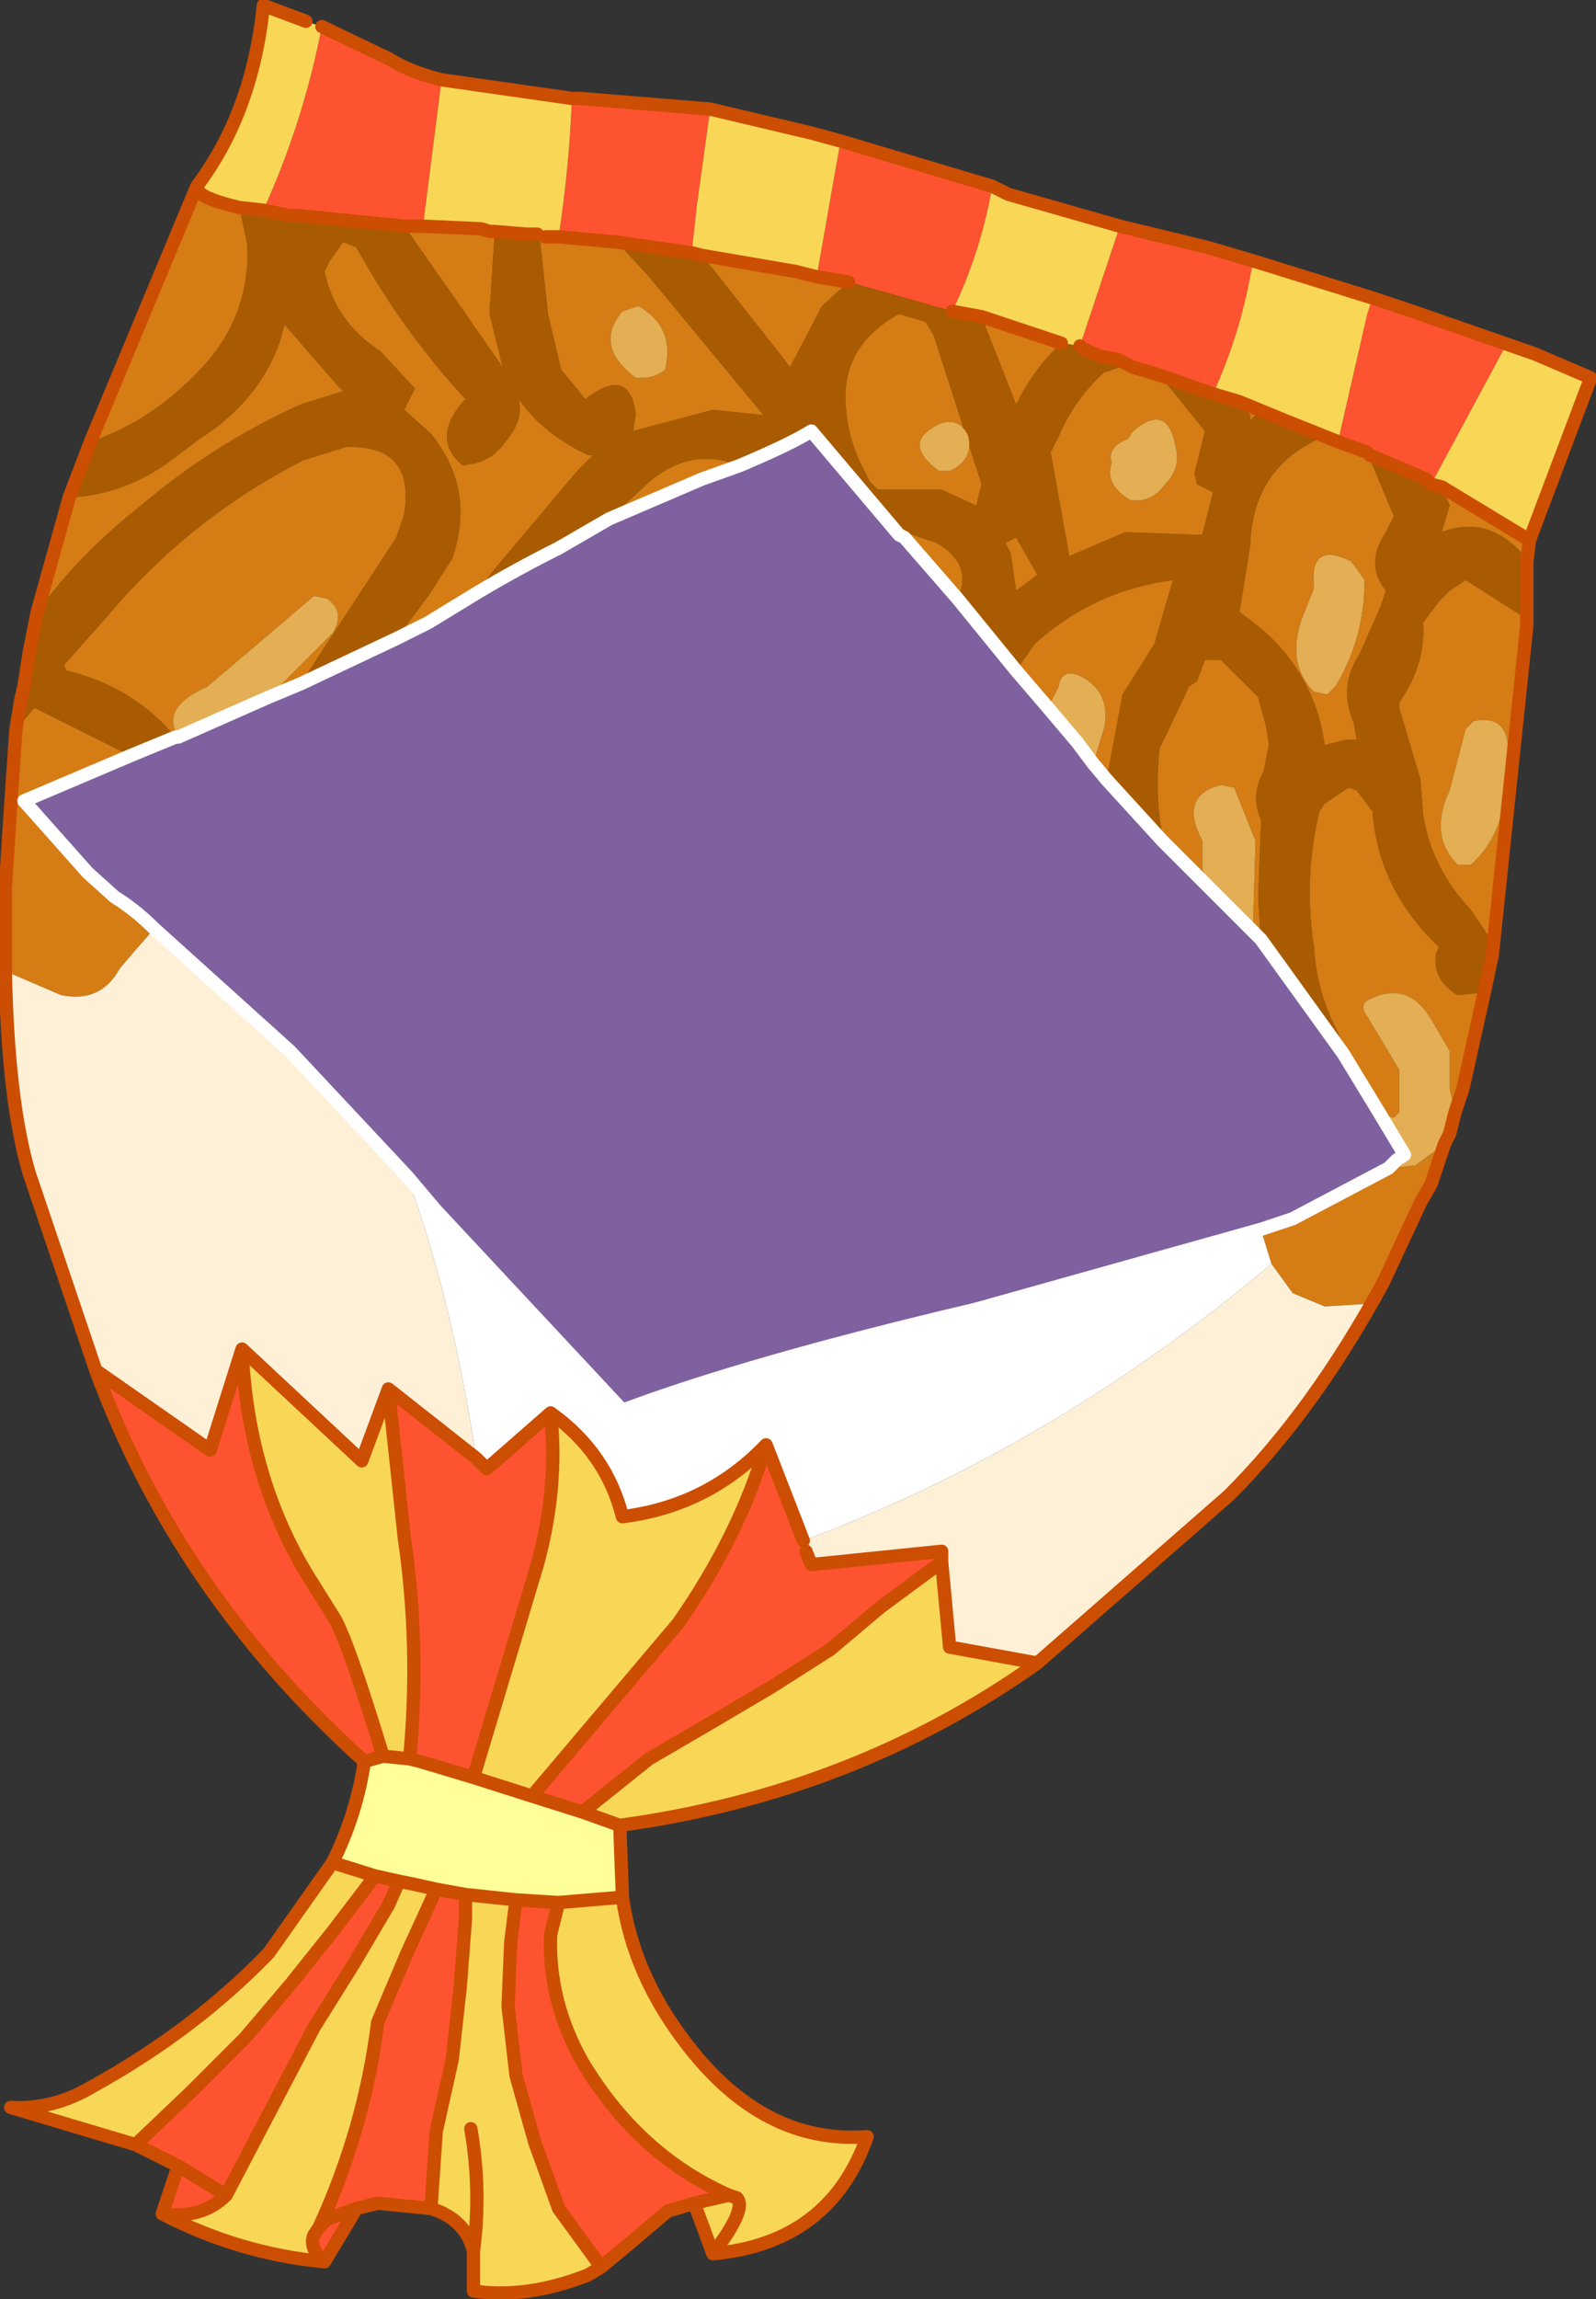 <?xml version="1.0" encoding="UTF-8" standalone="no"?>
<svg xmlns:xlink="http://www.w3.org/1999/xlink" height="43.2px" width="30.0px" xmlns="http://www.w3.org/2000/svg">
  <rect width="100%" height="100%" fill="#333333" stroke="none"/>
  <g transform="matrix(1.0, 0.0, 0.0, 1.0, 15.2, 17.0)">
    <path d="M13.65 -10.35 L13.1 -10.5 11.7 -7.9 11.6 -8.0 10.55 -8.45 10.5 -8.5 9.95 -8.7 10.5 -11.1 10.6 -11.4 11.35 -11.15 13.65 -10.35 M8.35 -12.1 Q8.15 -10.8 7.6 -9.6 L6.6 -9.95 6.1 -10.1 5.8 -10.25 5.5 -10.3 5.15 -10.45 5.1 -10.5 5.85 -12.75 7.5 -12.35 8.35 -12.1 M2.7 -11.15 L0.75 -11.7 0.15 -11.8 0.6 -14.35 3.45 -13.5 Q3.25 -12.3 2.7 -11.15 M-2.2 -12.25 L-2.9 -12.35 -3.6 -12.45 -4.7 -12.55 Q-4.5 -13.85 -4.45 -15.15 L-4.3 -15.15 -1.85 -14.95 -2.1 -13.15 -2.2 -12.25 M-7.6 -12.75 L-9.6 -12.95 -9.75 -12.95 -10.25 -13.05 Q-9.5 -14.7 -9.15 -16.5 L-7.9 -15.9 Q-7.5 -15.65 -6.9 -15.5 L-7.25 -12.75 -7.6 -12.75 M-2.15 24.4 L-2.65 24.55 -3.3 25.1 -3.9 25.6 -4.7 24.5 -5.15 23.25 -5.5 22.0 -5.65 20.7 -5.6 19.5 -5.5 18.7 -4.7 18.75 -4.85 19.35 Q-4.9 20.6 -4.25 21.75 -3.2 23.5 -1.5 24.25 L-2.15 24.4 M-7.1 24.5 L-8.1 24.4 -8.5 24.5 -9.1 25.5 Q-9.4 25.25 -9.3 25.0 L-9.2 24.85 Q-8.35 23.0 -8.1 21.0 L-7.55 19.7 -7.0 18.5 -6.45 18.6 -6.45 19.05 -6.55 20.35 -6.7 21.7 -7.0 23.05 -7.1 24.5 M-12.15 24.6 L-11.85 23.7 -12.65 23.3 -11.6 22.3 -10.6 21.3 -9.75 20.3 -8.95 19.3 -8.15 18.25 -7.7 18.35 -7.9 18.8 -8.55 19.9 -9.3 21.1 -10.95 24.25 -11.85 23.7 -10.95 24.25 Q-11.4 24.7 -12.15 24.6 M-8.35 16.1 Q-11.85 12.95 -13.4 8.75 L-11.25 10.25 -10.65 8.35 Q-10.55 10.7 -9.45 12.55 L-8.95 13.35 Q-8.7 13.7 -8.0 16.0 L-8.35 16.1 M-6.25 10.4 L-6.05 10.6 -4.85 9.55 Q-4.7 10.95 -5.1 12.4 L-6.3 16.4 -7.3 16.1 -7.5 16.05 Q-7.3 13.95 -7.6 11.9 L-7.9 9.1 -6.25 10.4 M-0.8 10.15 L-0.1 11.95 -0.05 12.15 0.05 12.4 2.5 12.15 2.5 12.35 1.35 13.2 0.4 14.0 -0.7 14.7 -1.8 15.35 -3.0 16.05 -4.25 17.05 -5.2 16.75 -2.45 13.5 Q-1.3 11.85 -0.8 10.15 M-8.5 24.5 L-9.05 24.7 -9.2 24.85 -9.05 24.7 -8.5 24.5" fill="#fe5330" fill-rule="evenodd" stroke="none"/>
    <path d="M11.7 -7.9 L13.1 -10.5 13.65 -10.35 14.7 -9.9 13.55 -6.85 11.9 -7.85 11.7 -7.9 M10.6 -11.4 L10.5 -11.1 9.95 -8.7 9.7 -8.8 8.95 -9.1 8.1 -9.45 7.6 -9.6 Q8.15 -10.8 8.35 -12.1 L10.6 -11.4 M5.1 -10.5 L4.75 -10.55 3.25 -11.05 2.7 -11.15 Q3.25 -12.3 3.45 -13.5 L3.75 -13.35 5.85 -12.75 5.1 -10.5 M-2.0 -12.2 L-2.2 -12.25 -2.1 -13.15 -1.85 -14.95 0.05 -14.5 0.6 -14.35 0.15 -11.8 -0.25 -11.9 -2.0 -12.2 M-4.95 -12.55 L-5.1 -12.6 -5.3 -12.6 -5.9 -12.65 -6.0 -12.65 -6.15 -12.7 -7.25 -12.75 -6.9 -15.5 -4.45 -15.15 Q-4.5 -13.85 -4.7 -12.55 L-4.95 -12.55 M-10.25 -13.05 L-10.7 -13.1 Q-11.55 -13.3 -11.5 -13.5 -10.45 -14.9 -10.25 -16.9 L-9.45 -16.6 -9.15 -16.5 Q-9.5 -14.7 -10.25 -13.05 M4.3 14.25 Q0.85 16.7 -3.55 17.3 L-4.25 17.05 -3.0 16.05 -1.8 15.35 -0.7 14.7 0.4 14.0 1.35 13.2 2.5 12.35 2.65 13.95 4.3 14.25 M-3.5 18.65 Q-3.3 20.1 -2.3 21.4 -0.85 23.3 1.1 23.15 0.4 25.15 -1.8 25.35 L-2.15 24.4 -1.5 24.25 Q-3.2 23.5 -4.25 21.75 -4.9 20.6 -4.85 19.35 L-4.7 18.75 -3.5 18.65 M-3.9 25.6 L-4.15 25.75 Q-5.3 26.2 -6.3 26.05 L-6.3 25.3 Q-6.45 24.7 -7.1 24.5 L-7.0 23.05 -6.7 21.7 -6.55 20.35 -6.45 19.05 -6.45 18.6 -5.5 18.7 -5.6 19.5 -5.65 20.7 -5.5 22.0 -5.15 23.25 -4.7 24.5 -3.9 25.6 M-9.1 25.5 Q-10.7 25.35 -12.15 24.6 -11.4 24.7 -10.95 24.25 L-9.3 21.1 -8.55 19.9 -7.9 18.8 -7.7 18.35 -7.45 18.4 -7.0 18.5 -7.55 19.7 -8.1 21.0 Q-8.35 23.0 -9.2 24.85 L-9.3 25.0 Q-9.4 25.25 -9.1 25.5 M-12.65 23.3 L-15.0 22.6 Q-14.2 22.65 -13.45 22.2 -11.55 21.15 -10.15 19.7 L-8.95 18.0 -8.15 18.25 -8.95 19.3 -9.75 20.3 -10.6 21.3 -11.6 22.3 -12.65 23.3 M-4.85 9.55 Q-3.8 10.3 -3.5 11.5 -1.9 11.3 -0.8 10.15 -1.3 11.85 -2.45 13.5 L-5.2 16.75 -6.3 16.4 -5.1 12.4 Q-4.7 10.95 -4.85 9.55 M-7.9 9.1 L-7.6 11.9 Q-7.3 13.95 -7.5 16.05 L-8.0 16.0 Q-8.7 13.7 -8.95 13.35 L-9.45 12.55 Q-10.55 10.7 -10.65 8.35 L-8.4 10.45 -7.9 9.1 M-1.5 24.25 L-1.35 24.3 Q-1.15 24.5 -1.8 25.35 -1.15 24.5 -1.35 24.3 L-1.5 24.25 M-6.35 23.0 Q-6.15 24.15 -6.3 25.3 -6.15 24.15 -6.35 23.0" fill="#f8d756" fill-rule="evenodd" stroke="none"/>
    <path d="M10.5 -8.5 L10.55 -8.45 11.6 -8.0 11.7 -7.9 11.9 -7.85 12.05 -7.5 11.9 -7.0 Q12.8 -7.35 13.5 -6.5 L13.5 -6.45 13.5 -5.25 13.45 -5.4 12.35 -6.1 12.05 -5.9 11.85 -5.7 11.7 -5.5 11.55 -5.3 Q11.6 -4.5 11.1 -3.8 L11.1 -3.7 11.5 -2.35 11.55 -1.7 Q11.7 -0.7 12.45 0.1 L12.85 0.7 12.85 0.8 12.85 0.9 12.85 0.95 12.7 1.65 12.2 1.7 Q11.7 1.4 11.8 0.9 L11.85 0.8 Q10.7 -0.3 10.6 -1.75 L10.3 -2.15 10.15 -2.2 9.7 -1.9 9.6 -1.75 Q9.3 -0.5 9.5 0.8 9.55 1.65 9.95 2.4 L10.05 2.7 10.05 2.8 8.5 0.65 8.45 -0.1 8.5 -1.5 8.5 -1.6 Q8.3 -2.05 8.55 -2.5 L8.65 -3.0 8.6 -3.35 8.5 -3.7 8.45 -3.9 7.75 -4.6 7.6 -4.6 7.45 -4.6 7.3 -4.2 7.15 -4.1 6.75 -3.25 6.6 -2.95 Q6.5 -2.1 6.65 -1.3 L6.65 -1.2 5.6 -2.35 5.9 -3.95 6.5 -4.9 6.7 -5.6 6.85 -6.1 Q5.35 -5.9 4.25 -4.9 L3.9 -4.4 2.8 -5.75 Q3.1 -6.4 2.4 -6.8 L1.8 -7.0 1.7 -6.95 0.05 -8.9 Q-0.35 -8.65 -1.3 -8.25 -2.3 -8.65 -3.15 -7.8 L-3.75 -7.25 -4.7 -6.7 Q-5.5 -6.3 -6.25 -5.85 L-5.95 -6.25 -4.35 -8.15 -4.05 -8.45 -4.15 -8.45 Q-5.0 -8.85 -5.45 -9.5 -5.35 -9.1 -5.7 -8.7 -5.9 -8.4 -6.25 -8.3 L-6.5 -8.25 Q-7.1 -8.75 -6.5 -9.45 L-6.45 -9.5 Q-7.65 -10.8 -8.5 -12.35 L-8.75 -12.45 -9.0 -12.1 -9.1 -11.9 Q-8.9 -10.95 -8.05 -10.4 L-7.4 -9.7 -7.6 -9.3 -7.1 -8.85 Q-6.25 -7.8 -6.7 -6.5 L-7.15 -5.8 -7.75 -5.0 -9.55 -4.15 -7.75 -6.9 -7.6 -7.35 Q-7.4 -8.65 -8.7 -8.6 L-9.5 -8.35 Q-11.65 -7.25 -13.2 -5.4 L-14.0 -4.5 -13.95 -4.4 Q-12.7 -4.1 -11.9 -3.15 L-12.75 -2.8 -14.55 -3.7 -14.9 -3.3 -14.8 -3.9 -14.9 -3.3 -14.9 -3.25 -14.8 -3.9 -14.75 -4.1 -14.65 -4.75 -14.5 -5.5 -14.65 -4.75 -14.75 -4.1 -14.75 -4.3 -14.7 -4.75 -14.65 -4.75 -14.5 -5.5 Q-13.7 -6.6 -12.55 -7.5 -11.2 -8.65 -9.55 -9.4 L-8.75 -9.65 -8.85 -9.75 -9.85 -10.9 -9.95 -10.55 Q-10.35 -9.45 -11.45 -8.75 L-12.05 -8.3 Q-12.9 -7.7 -13.9 -7.65 L-13.5 -8.7 Q-12.3 -9.1 -11.35 -10.15 -10.5 -11.1 -10.55 -12.4 L-10.7 -13.1 -10.25 -13.05 -9.75 -12.95 -9.7 -12.8 -9.6 -12.95 -7.6 -12.75 -6.55 -11.25 -5.75 -10.1 -6.0 -11.1 -5.9 -12.65 -5.3 -12.6 -5.1 -12.6 -4.95 -12.55 -5.05 -12.5 -4.9 -11.1 -4.65 -10.05 -4.4 -9.75 -4.2 -9.5 Q-3.35 -10.15 -3.25 -9.2 L-3.3 -8.9 -1.8 -9.3 -0.85 -9.2 -3.0 -11.8 -3.6 -12.45 -2.9 -12.35 -2.2 -12.25 -2.0 -12.2 -0.5 -10.3 -0.35 -10.1 0.25 -11.25 0.75 -11.7 2.7 -11.15 3.25 -11.05 3.9 -9.4 Q4.25 -10.1 4.75 -10.55 L5.1 -10.5 5.1 -10.45 5.15 -10.45 5.5 -10.3 5.8 -10.25 6.1 -10.1 6.0 -10.15 5.7 -10.05 5.55 -10.0 Q5.0 -9.5 4.7 -8.8 L4.55 -8.5 4.9 -6.55 5.95 -7.0 7.35 -6.95 7.4 -6.95 7.6 -7.75 7.3 -7.9 7.25 -8.1 7.45 -8.9 6.6 -9.95 7.6 -9.6 8.1 -9.45 8.3 -9.2 8.3 -9.1 8.5 -9.3 8.95 -9.1 9.7 -8.8 Q8.35 -8.25 8.3 -6.75 L8.1 -5.5 8.3 -5.35 Q9.5 -4.45 9.7 -3.0 L10.1 -3.1 10.3 -3.1 10.25 -3.4 Q9.95 -4.1 10.35 -4.7 L10.75 -5.6 10.85 -5.9 Q10.45 -6.4 10.85 -7.0 L11.0 -7.3 10.5 -8.5 M2.2 -10.95 L1.7 -11.1 Q0.6 -10.5 0.7 -9.35 0.75 -8.7 1.05 -8.15 L1.15 -7.95 1.3 -7.8 2.5 -7.8 3.15 -7.5 3.25 -7.9 2.35 -10.7 2.2 -10.95 M3.8 -6.6 L3.9 -5.9 4.3 -6.2 3.9 -6.9 3.7 -6.8 3.8 -6.6 M5.8 -10.25 L6.1 -10.1 5.8 -10.25 M-13.05 -0.15 L-13.2 -0.15 -13.55 -0.6 -13.05 -0.15" fill="#a85b00" fill-rule="evenodd" stroke="none"/>
    <path d="M9.95 -8.7 L10.5 -8.5 11.0 -7.3 10.85 -7.0 Q10.45 -6.4 10.85 -5.9 L10.75 -5.6 10.35 -4.7 Q9.95 -4.1 10.25 -3.4 L10.3 -3.1 10.1 -3.1 9.7 -3.0 Q9.5 -4.45 8.3 -5.35 L8.1 -5.5 8.3 -6.75 Q8.35 -8.25 9.7 -8.8 L9.95 -8.7 M11.9 -7.85 L13.55 -6.85 13.5 -6.45 13.5 -6.5 Q12.8 -7.35 11.9 -7.0 L12.05 -7.5 11.9 -7.85 M8.1 -9.45 L8.95 -9.1 8.5 -9.3 8.3 -9.1 8.3 -9.2 8.1 -9.45 M9.4 -5.7 L9.3 -5.45 Q8.95 -4.55 9.5 -4.0 L9.75 -3.95 9.9 -4.1 Q10.45 -5.0 10.45 -6.1 L10.2 -6.45 Q9.4 -6.85 9.5 -5.95 L9.4 -5.7 M12.85 0.95 L12.85 0.9 12.85 0.8 12.85 0.7 12.45 0.1 Q11.7 -0.7 11.55 -1.7 L11.5 -2.35 11.1 -3.7 11.1 -3.8 Q11.6 -4.5 11.55 -5.3 L11.7 -5.5 11.85 -5.7 12.05 -5.9 12.35 -6.1 13.45 -5.4 13.5 -5.25 12.85 0.95 M4.75 -10.55 Q4.25 -10.1 3.9 -9.4 L3.25 -11.05 4.75 -10.55 M0.75 -11.7 L0.25 -11.25 -0.35 -10.1 -0.5 -10.3 -2.0 -12.2 -0.25 -11.9 0.15 -11.8 0.75 -11.7 M-3.6 -12.45 L-3.0 -11.8 -0.85 -9.2 -1.8 -9.3 -3.3 -8.9 -3.25 -9.2 Q-3.35 -10.15 -4.2 -9.5 L-4.4 -9.75 -4.65 -10.05 -4.9 -11.1 -5.05 -12.5 -4.95 -12.55 -4.7 -12.55 -3.6 -12.45 M-5.9 -12.65 L-6.0 -11.1 -5.75 -10.1 -6.55 -11.25 -7.6 -12.75 -7.25 -12.75 -6.15 -12.7 -6.0 -12.65 -5.9 -12.65 M-9.6 -12.95 L-9.7 -12.8 -9.75 -12.95 -9.6 -12.95 M-10.7 -13.1 L-10.55 -12.4 Q-10.5 -11.1 -11.35 -10.15 -12.3 -9.1 -13.5 -8.7 L-11.5 -13.5 Q-11.55 -13.3 -10.7 -13.1 M-13.9 -7.65 Q-12.9 -7.7 -12.05 -8.3 L-11.45 -8.75 Q-10.35 -9.45 -9.95 -10.55 L-9.85 -10.9 -8.85 -9.75 -8.75 -9.65 -9.55 -9.4 Q-11.2 -8.65 -12.55 -7.5 -13.7 -6.6 -14.5 -5.5 L-13.9 -7.65 M-14.9 -3.3 L-14.55 -3.7 -12.75 -2.8 -14.75 -1.95 -13.55 -0.6 -13.2 -0.15 -13.05 -0.15 Q-12.65 0.1 -12.3 0.45 L-12.65 0.85 -12.95 1.2 Q-13.3 1.85 -14.05 1.7 L-15.1 1.25 -15.1 -0.25 -14.95 -0.3 -15.1 -0.3 -15.0 -1.85 -14.9 -3.3 M-11.9 -3.15 Q-12.7 -4.1 -13.95 -4.4 L-14.0 -4.5 -13.2 -5.4 Q-11.65 -7.25 -9.5 -8.35 L-8.7 -8.6 Q-7.4 -8.65 -7.6 -7.35 L-7.75 -6.9 -9.55 -4.15 -10.15 -3.9 -8.95 -5.1 Q-8.7 -5.5 -9.05 -5.75 L-9.3 -5.8 -11.3 -4.1 -11.5 -4.0 Q-12.15 -3.65 -11.85 -3.15 L-11.9 -3.15 M-7.75 -5.0 L-7.15 -5.8 -6.7 -6.5 Q-6.25 -7.8 -7.1 -8.85 L-7.6 -9.3 -7.4 -9.7 -8.05 -10.4 Q-8.9 -10.95 -9.1 -11.9 L-9.0 -12.1 -8.75 -12.45 -8.5 -12.35 Q-7.65 -10.8 -6.45 -9.5 L-6.5 -9.45 Q-7.1 -8.75 -6.5 -8.25 L-6.25 -8.3 Q-5.9 -8.4 -5.7 -8.7 -5.35 -9.1 -5.45 -9.5 -5.0 -8.85 -4.15 -8.45 L-4.05 -8.45 -4.35 -8.15 -5.95 -6.25 -6.25 -5.85 -7.15 -5.3 -7.75 -5.0 M-3.75 -7.25 L-3.15 -7.8 Q-2.3 -8.65 -1.3 -8.25 L-2.0 -8.0 -3.75 -7.25 M1.7 -6.95 L1.8 -7.0 2.4 -6.8 Q3.1 -6.4 2.8 -5.75 L1.8 -6.9 1.7 -6.95 M3.9 -4.4 L4.25 -4.9 Q5.35 -5.9 6.85 -6.1 L6.7 -5.6 6.5 -4.9 5.9 -3.95 5.6 -2.35 5.35 -2.65 5.55 -3.3 Q5.7 -4.0 5.1 -4.3 4.75 -4.45 4.7 -4.1 L4.5 -3.7 3.9 -4.4 M6.65 -1.2 L6.65 -1.3 Q6.5 -2.1 6.6 -2.95 L6.75 -3.25 7.15 -4.1 7.3 -4.2 7.45 -4.6 7.6 -4.6 7.75 -4.6 8.45 -3.9 8.5 -3.7 8.6 -3.35 8.65 -3.0 8.55 -2.5 Q8.3 -2.05 8.5 -1.6 L8.5 -1.5 8.45 -0.1 8.5 0.65 8.35 0.5 8.4 -1.2 8.0 -2.2 7.75 -2.25 Q6.95 -2.05 7.4 -1.2 L7.4 -0.7 7.45 -0.4 6.65 -1.2 M10.05 2.8 L10.05 2.7 9.95 2.4 Q9.55 1.65 9.5 0.8 9.3 -0.5 9.6 -1.75 L9.7 -1.9 10.15 -2.2 10.3 -2.15 10.6 -1.75 Q10.7 -0.3 11.85 0.8 L11.8 0.9 Q11.7 1.4 12.2 1.7 L12.7 1.65 12.3 3.45 12.15 3.9 12.05 3.45 12.05 2.75 11.7 2.15 Q11.25 1.4 10.5 1.8 10.35 1.9 10.5 2.1 L11.1 3.1 11.1 3.6 11.1 3.9 11.0 4.0 10.75 3.95 10.05 2.8 M6.1 -10.1 L6.6 -9.95 7.45 -8.9 7.25 -8.1 7.3 -7.9 7.6 -7.75 7.4 -6.95 7.35 -6.95 5.95 -7.0 4.9 -6.55 4.55 -8.5 4.7 -8.8 Q5.0 -9.5 5.55 -10.0 L5.7 -10.05 6.0 -10.15 6.1 -10.1 M2.2 -10.95 L2.35 -10.7 3.25 -7.9 3.15 -7.5 2.5 -7.8 1.3 -7.8 1.15 -7.95 1.05 -8.15 Q0.75 -8.7 0.7 -9.35 0.6 -10.5 1.7 -11.1 L2.2 -10.95 M3.0 -8.8 Q2.85 -9.15 2.5 -9.05 1.7 -8.7 2.45 -8.15 L2.65 -8.15 Q3.1 -8.35 3.0 -8.8 M3.8 -6.6 L3.7 -6.8 3.9 -6.9 4.3 -6.2 3.9 -5.9 3.8 -6.6 M6.1 -8.9 L6.0 -8.75 Q5.6 -8.6 5.7 -8.3 5.55 -7.9 6.05 -7.6 6.45 -7.55 6.7 -7.9 7.0 -8.2 6.9 -8.6 6.75 -9.45 6.1 -8.9 M12.35 -3.3 L12.05 -2.15 Q11.65 -1.3 12.2 -0.75 L12.45 -0.75 Q13.05 -1.3 13.1 -2.2 L13.15 -2.75 Q13.2 -3.6 12.5 -3.45 L12.35 -3.3 M10.9 4.95 L11.4 4.9 11.95 4.5 11.7 5.25 11.5 5.6 10.8 7.1 10.5 7.5 9.7 7.55 9.1 7.3 8.7 6.75 8.5 6.1 9.1 5.9 10.9 4.95 M-3.2 -11.25 L-3.5 -11.15 Q-4.05 -10.5 -3.25 -9.9 L-3.1 -9.9 Q-2.9 -9.9 -2.7 -10.05 -2.5 -10.85 -3.2 -11.25" fill="#d57c14" fill-rule="evenodd" stroke="none"/>
    <path d="M9.4 -5.7 L9.5 -5.95 Q9.4 -6.85 10.2 -6.45 L10.45 -6.1 Q10.45 -5.0 9.9 -4.1 L9.75 -3.95 9.5 -4.0 Q8.95 -4.55 9.3 -5.45 L9.4 -5.7 M3.0 -8.8 Q3.1 -8.35 2.65 -8.15 L2.45 -8.15 Q1.7 -8.7 2.5 -9.05 2.85 -9.15 3.0 -8.8 M6.1 -8.9 Q6.75 -9.45 6.9 -8.6 7.0 -8.2 6.7 -7.9 6.45 -7.55 6.05 -7.6 5.55 -7.9 5.7 -8.3 5.6 -8.6 6.0 -8.75 L6.1 -8.9 M4.5 -3.7 L4.7 -4.1 Q4.75 -4.45 5.1 -4.3 5.7 -4.0 5.55 -3.3 L5.35 -2.65 5.05 -3.05 4.5 -3.7 M7.45 -0.4 L7.4 -0.7 7.4 -1.2 Q6.95 -2.05 7.75 -2.25 L8.0 -2.2 8.4 -1.2 8.35 0.5 7.9 0.05 7.45 -0.4 M12.35 -3.3 L12.5 -3.45 Q13.2 -3.6 13.15 -2.75 L13.1 -2.2 Q13.05 -1.3 12.45 -0.75 L12.2 -0.75 Q11.65 -1.3 12.05 -2.15 L12.35 -3.3 M10.75 3.95 L11.0 4.0 11.1 3.9 11.1 3.6 11.1 3.1 10.5 2.1 Q10.35 1.9 10.5 1.8 11.25 1.4 11.7 2.15 L12.05 2.75 12.05 3.45 12.15 3.9 12.05 4.3 11.95 4.5 11.4 4.9 10.9 4.95 11.05 4.8 11.2 4.7 10.75 3.95 M-3.2 -11.25 Q-2.5 -10.85 -2.7 -10.05 -2.9 -9.9 -3.1 -9.9 L-3.25 -9.9 Q-4.05 -10.5 -3.5 -11.15 L-3.2 -11.25 M-11.85 -3.15 Q-12.15 -3.65 -11.5 -4.0 L-11.3 -4.1 -9.3 -5.8 -9.05 -5.75 Q-8.7 -5.5 -8.95 -5.1 L-10.15 -3.9 -11.85 -3.15" fill="#e4ae54" fill-rule="evenodd" stroke="none"/>
    <path d="M5.15 -10.45 L5.1 -10.45 5.1 -10.5 5.15 -10.45 M8.7 6.75 L9.1 7.3 9.7 7.55 10.5 7.5 10.8 7.1 Q9.5 9.5 7.9 11.1 L4.3 14.25 2.65 13.95 2.5 12.35 2.5 12.15 0.05 12.4 -0.05 12.15 -0.1 11.95 Q4.6 10.2 8.7 6.75 M-13.4 8.75 L-14.65 5.05 Q-15.05 3.7 -15.1 1.25 L-14.05 1.7 Q-13.3 1.85 -12.95 1.2 L-12.65 0.85 -12.3 0.45 -9.75 2.75 -7.55 5.1 Q-6.7 7.4 -6.25 10.4 L-7.9 9.1 -8.4 10.45 -10.65 8.35 -11.25 10.25 -13.4 8.75 M-15.1 -0.25 L-15.1 -0.3 -14.95 -0.3 -15.1 -0.25" fill="#fdf0d7" fill-rule="evenodd" stroke="none"/>
    <path d="M-12.75 -2.8 L-11.9 -3.15 -11.85 -3.15 -10.15 -3.9 -9.55 -4.15 -7.75 -5.0 -7.15 -5.3 -6.25 -5.85 Q-5.5 -6.3 -4.7 -6.7 L-3.75 -7.25 -2.0 -8.0 -1.3 -8.25 Q-0.35 -8.65 0.05 -8.9 L1.7 -6.95 1.8 -6.9 2.8 -5.75 3.9 -4.4 4.5 -3.7 5.05 -3.05 5.35 -2.65 5.6 -2.35 6.65 -1.2 7.45 -0.4 7.9 0.05 8.35 0.5 8.5 0.65 10.05 2.8 10.75 3.95 11.2 4.7 11.05 4.8 10.9 4.95 9.1 5.9 8.5 6.1 3.15 7.6 Q-1.1 8.6 -3.5 9.5 L-7.0 5.75 -7.55 5.1 -9.75 2.75 -12.3 0.45 Q-12.65 0.1 -13.05 -0.15 L-13.55 -0.6 -14.75 -1.95 -12.75 -2.8" fill="#7e619e" fill-rule="evenodd" stroke="none"/>
    <path d="M8.5 6.1 L8.7 6.75 Q4.6 10.2 -0.1 11.95 L-0.8 10.15 Q-1.9 11.3 -3.5 11.5 -3.8 10.3 -4.85 9.55 L-6.05 10.6 -6.25 10.4 Q-6.7 7.4 -7.55 5.1 L-7.0 5.75 -3.5 9.5 Q-1.1 8.6 3.15 7.6 L8.5 6.1" fill="#ffffff" fill-rule="evenodd" stroke="none"/>
    <path d="M-3.55 17.3 L-3.5 18.65 -4.7 18.75 -5.5 18.7 -6.45 18.6 -7.0 18.5 -7.45 18.4 -7.7 18.35 -8.15 18.25 -8.95 18.0 Q-8.5 17.1 -8.35 16.1 L-8.0 16.0 -7.5 16.05 -7.3 16.1 -6.3 16.4 -5.2 16.75 -4.25 17.05 -3.55 17.3" fill="#ffff99" fill-rule="evenodd" stroke="none"/>
    <path d="M13.65 -10.35 L11.35 -11.15 10.6 -11.4 8.35 -12.1 7.5 -12.35 5.85 -12.75 3.75 -13.35 3.45 -13.5 0.6 -14.35 0.05 -14.5 -1.85 -14.95 -4.3 -15.15 -4.45 -15.15 -6.9 -15.5 Q-7.5 -15.65 -7.9 -15.9 L-9.15 -16.5 M9.95 -8.7 L10.5 -8.5 M10.55 -8.45 L11.6 -8.0 11.7 -7.9 11.9 -7.85 13.55 -6.85 14.7 -9.9 13.65 -10.35 M7.6 -9.6 L8.1 -9.45 8.95 -9.1 9.7 -8.8 9.95 -8.7 M13.5 -5.25 L13.5 -6.45 13.55 -6.85 M3.25 -11.05 L2.7 -11.15 M-2.0 -12.2 L-2.2 -12.25 -2.9 -12.35 -3.6 -12.45 -4.7 -12.55 -4.95 -12.55 M-5.1 -12.6 L-5.3 -12.6 -5.9 -12.65 -6.0 -12.65 -6.15 -12.7 -7.25 -12.75 -7.6 -12.75 -9.6 -12.95 -9.75 -12.95 -10.25 -13.05 -10.7 -13.1 Q-11.55 -13.3 -11.5 -13.5 L-13.5 -8.7 -13.9 -7.65 -14.5 -5.5 -14.65 -4.75 -14.75 -4.1 -14.8 -3.9 -14.9 -3.3 -15.0 -1.85 -15.1 -0.3 -15.1 -0.25 -15.1 1.25 Q-15.05 3.7 -14.65 5.05 L-13.4 8.75 -11.25 10.25 -10.65 8.35 Q-10.55 10.7 -9.45 12.55 L-8.95 13.35 Q-8.7 13.7 -8.0 16.0 L-7.5 16.05 -7.3 16.1 -6.3 16.4 -5.2 16.75 -4.25 17.05 -3.55 17.3 -3.5 18.65 Q-3.3 20.1 -2.3 21.4 -0.85 23.3 1.1 23.15 0.4 25.15 -1.8 25.35 L-2.15 24.4 -2.65 24.55 -3.3 25.1 -3.9 25.6 -4.15 25.75 Q-5.3 26.2 -6.3 26.05 L-6.3 25.3 Q-6.45 24.7 -7.1 24.5 L-8.1 24.4 -8.5 24.5 -9.1 25.5 Q-10.7 25.35 -12.15 24.6 L-11.85 23.7 -12.65 23.3 -15.0 22.6 Q-14.2 22.65 -13.45 22.2 -11.55 21.15 -10.15 19.7 L-8.95 18.0 Q-8.5 17.1 -8.35 16.1 -11.85 12.95 -13.4 8.75 M12.7 1.65 L12.85 0.95 13.5 -5.25 M5.1 -10.5 L5.15 -10.45 5.5 -10.3 5.8 -10.25 6.1 -10.1 6.6 -9.95 7.6 -9.6 M0.75 -11.7 L0.15 -11.8 -0.25 -11.9 -2.0 -12.2 M3.25 -11.05 L4.75 -10.55 M12.15 3.9 L12.3 3.45 12.7 1.65 M11.95 4.5 L12.05 4.3 12.15 3.9 M10.8 7.1 L11.5 5.6 11.7 5.25 11.95 4.5 M10.8 7.1 Q9.5 9.5 7.9 11.1 L4.3 14.25 Q0.85 16.7 -3.55 17.3 M-6.25 10.4 L-6.05 10.6 -4.85 9.55 Q-3.8 10.3 -3.5 11.5 -1.9 11.3 -0.8 10.15 L-0.1 11.95 M2.5 12.35 L2.5 12.15 0.05 12.4 -0.05 12.15 M4.3 14.25 L2.65 13.95 2.5 12.35 1.35 13.2 0.4 14.0 -0.7 14.7 -1.8 15.35 -3.0 16.05 -4.25 17.05 M-11.5 -13.5 Q-10.45 -14.9 -10.25 -16.9 L-9.45 -16.6 M-6.3 16.4 L-5.1 12.4 Q-4.7 10.95 -4.85 9.55 M-0.8 10.15 Q-1.3 11.85 -2.45 13.5 L-5.2 16.75 M-7.5 16.05 Q-7.3 13.95 -7.6 11.9 L-7.9 9.1 -8.4 10.45 -10.65 8.35 M-7.9 9.1 L-6.25 10.4 M-8.15 18.25 L-8.95 19.3 -9.75 20.3 -10.6 21.3 -11.6 22.3 -12.65 23.3 M-11.85 23.7 L-10.95 24.25 -9.3 21.1 -8.55 19.9 -7.9 18.8 -7.7 18.35 -8.15 18.25 -8.95 18.0 M-7.0 18.5 L-6.45 18.6 -5.5 18.7 -4.7 18.75 -3.5 18.65 M-6.45 18.6 L-6.45 19.05 -6.55 20.35 -6.7 21.7 -7.0 23.05 -7.1 24.5 M-7.7 18.35 L-7.45 18.4 -7.0 18.5 -7.55 19.7 -8.1 21.0 Q-8.35 23.0 -9.2 24.85 L-9.05 24.7 -8.5 24.5 M-2.15 24.4 L-1.5 24.25 Q-3.2 23.5 -4.25 21.75 -4.9 20.6 -4.85 19.35 L-4.7 18.75 M-5.5 18.7 L-5.6 19.5 -5.65 20.7 -5.5 22.0 -5.15 23.25 -4.7 24.5 -3.9 25.6 M-1.8 25.35 Q-1.15 24.5 -1.35 24.3 L-1.5 24.25 M-8.0 16.0 L-8.35 16.1 M-9.2 24.85 L-9.3 25.0 Q-9.4 25.25 -9.1 25.5 M-12.15 24.6 Q-11.4 24.7 -10.95 24.25 M-6.3 25.3 Q-6.15 24.15 -6.35 23.0" fill="none" stroke="#cb4e03" stroke-linecap="round" stroke-linejoin="round" stroke-width="0.25"/>
    <path d="M-12.75 -2.8 L-11.9 -3.15 -11.85 -3.15 -10.15 -3.9 -9.55 -4.15 -7.75 -5.0 -7.15 -5.3 -6.25 -5.85 Q-5.5 -6.3 -4.7 -6.7 L-3.75 -7.25 -2.0 -8.0 -1.3 -8.25 Q-0.35 -8.65 0.05 -8.9 L1.7 -6.95 1.8 -6.9 2.8 -5.75 3.9 -4.4 4.5 -3.7 5.05 -3.05 5.35 -2.65 5.6 -2.35 6.65 -1.2 7.45 -0.4 7.9 0.05 8.35 0.5 8.5 0.65 10.05 2.8 10.75 3.95 11.2 4.7 11.05 4.8 10.9 4.95 9.1 5.9 8.5 6.1 3.15 7.6 Q-1.1 8.6 -3.5 9.5 L-7.0 5.75 -7.55 5.1 -9.75 2.75 -12.3 0.45 Q-12.65 0.1 -13.05 -0.15 L-13.55 -0.6 -14.75 -1.95 -12.75 -2.8" fill="none" stroke="#ffffff" stroke-linecap="round" stroke-linejoin="round" stroke-width="0.25"/>
  </g>
</svg>
